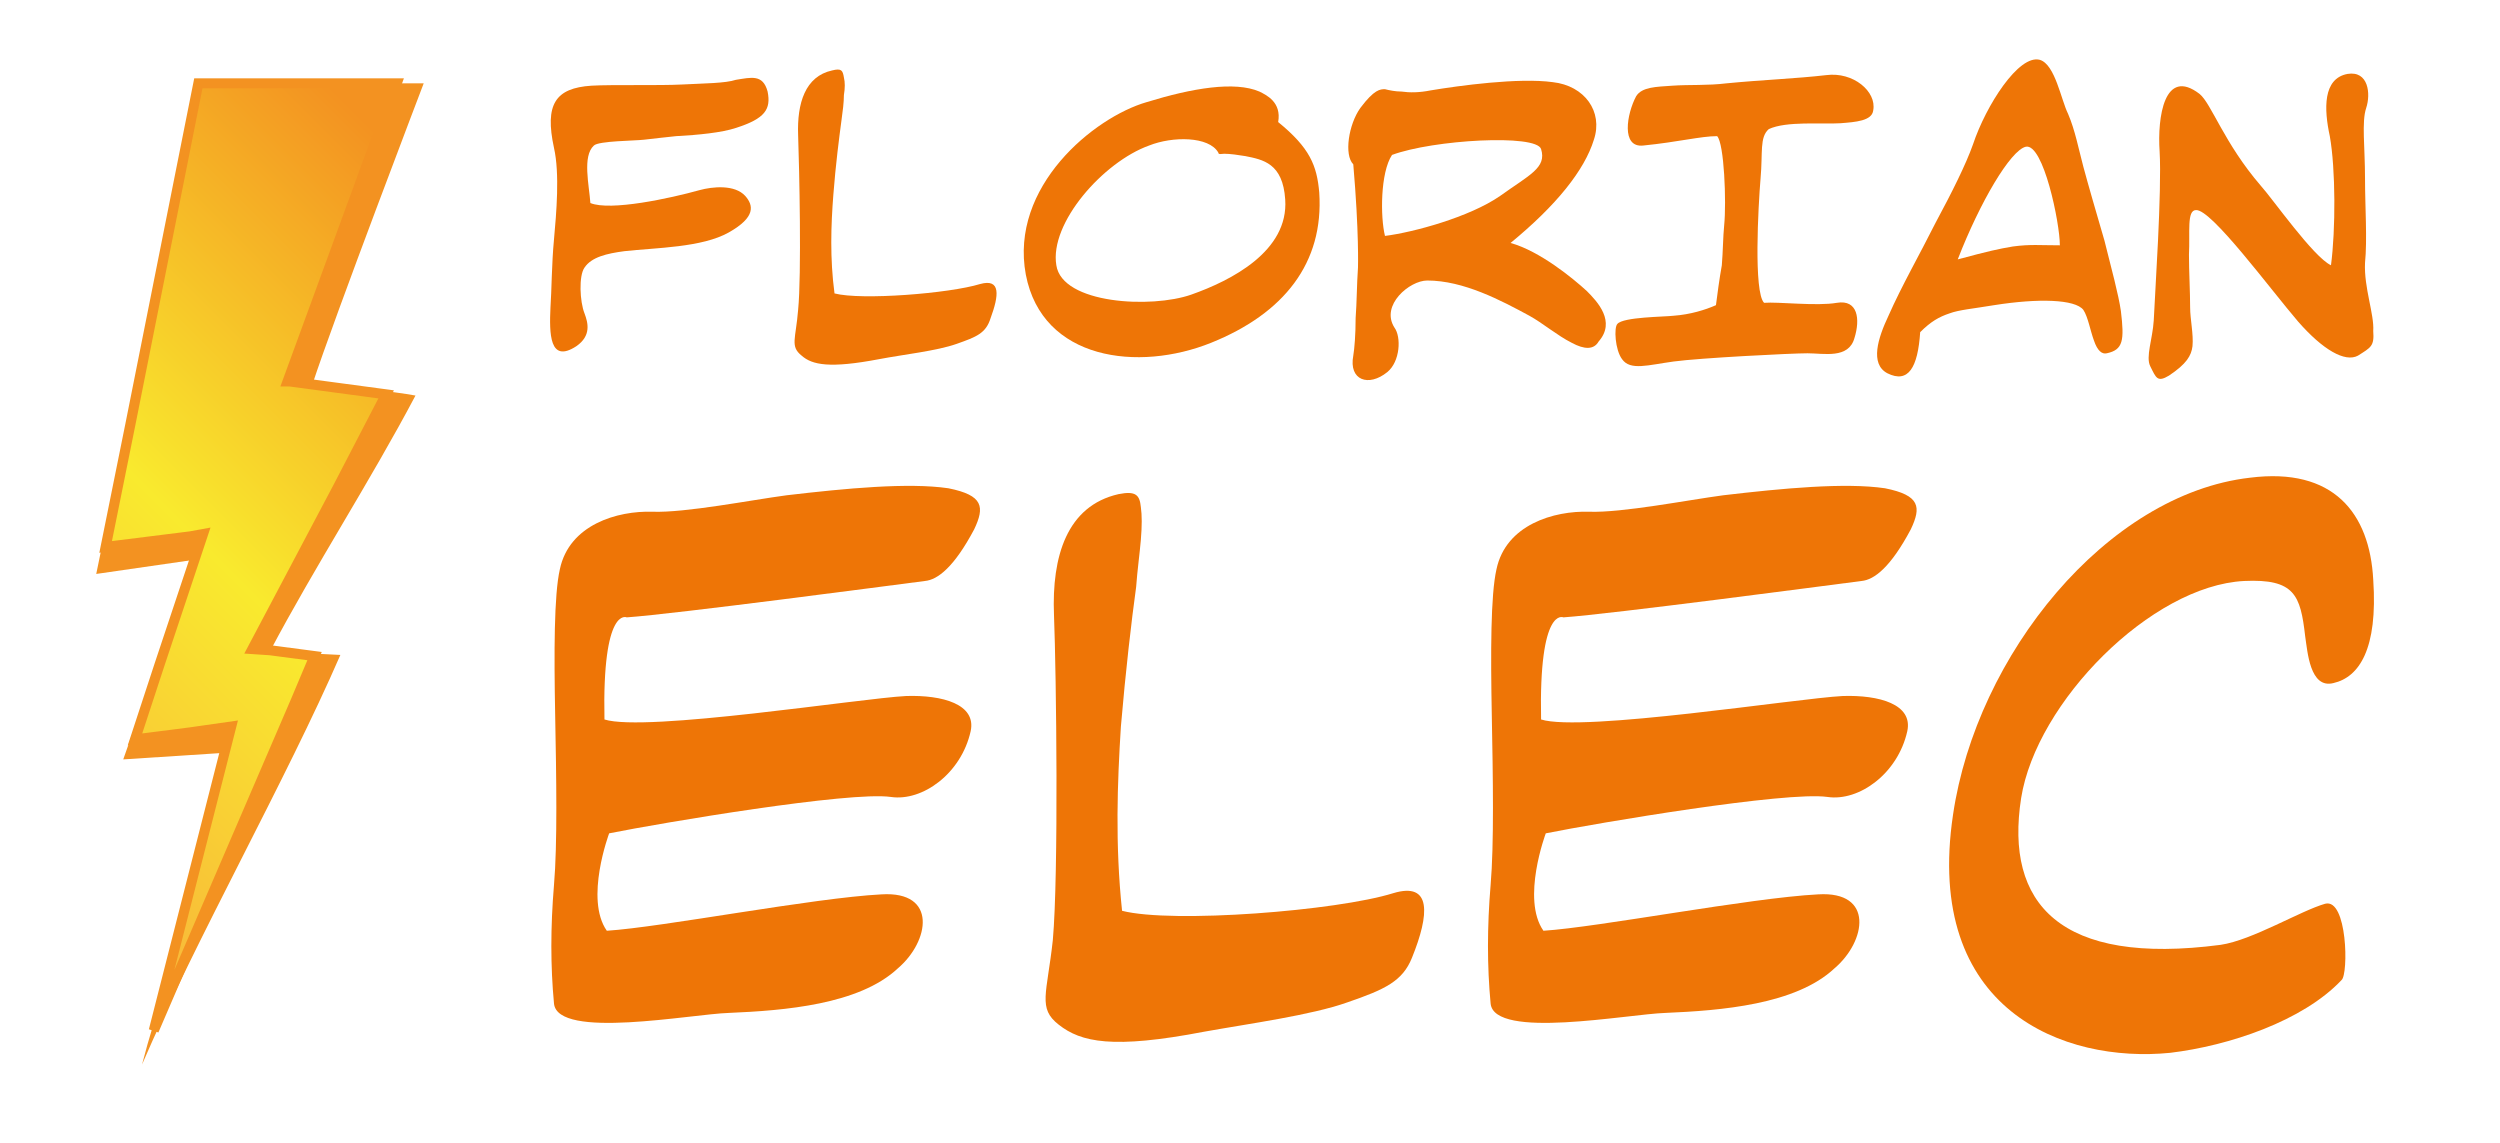 <?xml version="1.0" encoding="utf-8"?>
<!-- Generator: Adobe Illustrator 24.2.0, SVG Export Plug-In . SVG Version: 6.00 Build 0)  -->
<svg version="1.1" id="Calque_2" xmlns="http://www.w3.org/2000/svg" xmlns:xlink="http://www.w3.org/1999/xlink" x="0px" y="0px"
	 viewBox="0 0 213 97.4" style="enable-background:new 0 0 213 97.4;" xml:space="preserve">
<style type="text/css">
	.st0{fill:#F39221;}
	.st1{clip-path:url(#SVGID_2_);fill:url(#SVGID_3_);}
	.st2{fill:none;stroke:#F39221;stroke-width:0.857;stroke-miterlimit:10;}
	.st3{fill:#EE7506;}
</style>
<g>
	<path class="st0" d="M26.6,32.8c1.9-5.8,9.5-25.7,9.5-25.7l-19.3,0L8.2,48.9l8.3-1.2l-6,17L21.3,64c0,0-7,18.1-9.2,26.7
		C16.7,80,24.4,66.4,29,55.8c-1.9-0.1-3.9-0.2-6-0.3c3.8-7.2,8.6-14.6,12.4-21.8C33.8,33.4,28.2,32.7,26.6,32.8"/>
</g>
<g>
	<defs>
		<polygon id="SVGID_1_" points="16.9,7.1 11.1,36.2 9,46.6 16.2,45.7 17.3,45.5 13.6,56.6 11.5,63 16.2,62.4 19.7,61.9 13.1,87.8 
			25.2,59.7 26.8,55.9 23,55.4 21.5,55.3 28.8,41.5 32.9,33.6 24.7,32.5 24.5,32.5 33.5,7.9 32.9,7.1 		"/>
	</defs>
	<clipPath id="SVGID_2_">
		<use xlink:href="#SVGID_1_"  style="overflow:visible;"/>
	</clipPath>
	
		<linearGradient id="SVGID_3_" gradientUnits="userSpaceOnUse" x1="-28.183" y1="139.038" x2="-27.637" y2="139.038" gradientTransform="matrix(89.275 -89.275 89.275 89.275 -9900.771 -14855.784)">
		<stop  offset="0" style="stop-color:#F8AE3C"/>
		<stop  offset="0.492" style="stop-color:#F9EA2E"/>
		<stop  offset="1" style="stop-color:#F39221"/>
	</linearGradient>
	<polygon class="st1" points="21.3,100.1 73.9,47.4 21.3,-5.2 -31.4,47.4 	"/>
</g>
<g>
	<polygon class="st2" points="24.5,32.5 33.8,7.1 16.9,7.1 11.1,36.2 9,46.6 16.2,45.7 17.3,45.5 13.6,56.6 11.5,63 16.2,62.4 
		19.7,61.9 13.1,87.8 25.2,59.7 26.8,55.9 23,55.4 21.5,55.3 28.8,41.5 32.9,33.6 24.7,32.5 	"/>
</g>
<g>
	<path class="st3" d="M62.7,10.9c-1.2,0.4-3.2,0.6-5.1,0.7c-0.9,0.1-1.9,0.2-2.7,0.3c-0.8,0.1-3.9,0.1-4.3,0.5
		c-1,0.9-0.4,3.4-0.3,4.9c1.7,0.7,6.8-0.4,9.3-1.1c1.1-0.3,3-0.5,3.9,0.5c0.7,0.8,0.9,1.8-1.4,3.1c-2.3,1.3-6.2,1.3-8.9,1.6
		c-1.5,0.2-2.8,0.5-3.4,1.4c-0.5,0.7-0.4,2.9,0,3.9c0.3,0.8,0.6,1.9-0.7,2.8c-2.3,1.5-2.3-1.1-2.2-3.3c0.1-1.4,0.1-3.7,0.3-5.8
		c0.2-2.2,0.5-5.6,0-7.8c-0.8-3.7,0.1-5.1,3.2-5.3c1.7-0.1,5.8,0,7.7-0.1c1.9-0.1,3.7-0.1,4.6-0.4C64,6.6,65,6.3,65.4,7.8
		C65.7,9.3,65.2,10.1,62.7,10.9"/>
	<path class="st3" d="M81.5,29.3c-1.7,0.6-4.5,0.9-6.6,1.3c-4.2,0.8-5.7,0.5-6.6-0.3c-1-0.8-0.5-1.4-0.3-3.9c0.3-3,0.1-12.1,0-14.9
		c-0.1-2.7,0.6-5,2.9-5.5c0.8-0.2,0.9,0,1,0.6c0.1,0.4,0.1,0.9,0,1.5c0,0.6-0.1,1.4-0.2,2.1c-0.2,1.5-0.5,3.8-0.7,6.4
		c-0.2,2.6-0.3,5.4,0.1,8.4c2.3,0.6,9.8,0,12.4-0.8c1.8-0.5,1.6,1,0.9,2.9C84,28.4,83.2,28.7,81.5,29.3"/>
	<path class="st3" d="M103.2,29.2c-6.2,2.5-14.4,1.5-15.8-5.8C86,15.9,93.2,10,97.7,8.7c3.9-1.2,7.5-1.8,9.6-0.9
		c0.6,0.3,1.9,0.9,1.6,2.6c2.7,2.2,3.3,3.7,3.5,6C112.8,22.4,109.4,26.7,103.2,29.2 M106.1,13.3c-0.6-0.1-1.3-0.2-1.8-0.2
		c-0.2,0-0.5,0.1-0.5-0.1c-0.8-1.4-3.9-1.4-5.9-0.6c-3.9,1.4-8.5,6.6-7.9,10.2c0.5,3.3,8.1,3.7,11.5,2.5c3.4-1.2,8.3-3.7,8-8.1
		C109.3,13.9,107.6,13.6,106.1,13.3"/>
	<path class="st3" d="M133.9,29.2c-1.2-0.6-2.5-1.7-3.6-2.3c-2.4-1.3-5.6-3-8.7-3c-1.5,0-4,2.1-2.8,4c0.6,0.8,0.5,2.9-0.6,3.8
		c-1.6,1.3-3.3,0.7-2.9-1.4c0.1-0.6,0.2-1.8,0.2-3.2c0.1-1.3,0.1-2.9,0.2-4.3c0,0,0.1-3-0.4-8.8c-0.8-0.8-0.4-3.4,0.6-4.8
		c1.2-1.6,1.7-1.6,2.1-1.6c0.4,0.1,0.9,0.2,1.4,0.2c0.7,0.1,1.5,0.1,2.5-0.1c2.4-0.4,7.5-1.1,10.4-0.7c2.7,0.3,4.3,2.5,3.5,4.9
		c-0.8,2.6-3.2,5.6-7.1,8.8c2.5,0.7,5.3,3,6.5,4.1c0.9,0.9,2.5,2.6,1,4.3C135.8,29.8,135,29.8,133.9,29.2 M118.6,13.2
		c-1,1.5-1,5.3-0.6,6.9c2.4-0.3,7.2-1.6,9.8-3.4c2.5-1.8,4-2.4,3.5-4C130.9,11.4,122.1,11.9,118.6,13.2"/>
	<path class="st3" d="M156.8,10.5c-1.6,0.1-4.6-0.2-6.1,0.5c-0.8,0.7-0.5,2-0.7,4.2c-0.2,2.4-0.6,9.7,0.3,10.6
		c1.2-0.1,4.5,0.3,6.2,0c1.8-0.3,2,1.4,1.5,3c-0.5,1.8-2.6,1.3-4,1.3c-1.4,0-9.2,0.4-11.4,0.7c-2.2,0.3-3.7,0.8-4.4-0.2
		c-0.6-0.8-0.7-2.7-0.4-3c0.5-0.6,4-0.6,4.8-0.7c1.4-0.1,2.7-0.5,3.6-0.9c0.1-0.8,0.3-2.3,0.5-3.4c0.1-1.2,0.1-2.4,0.2-3.4
		c0.2-2,0-7-0.6-7.6c-1.4,0-3.3,0.5-6.3,0.8c-1.9,0.2-1.4-2.7-0.6-4.2c0.5-0.8,1.7-0.8,3.1-0.9c1.4-0.1,3,0,4.6-0.2
		c3.1-0.3,5.9-0.4,8.5-0.7c2.3-0.3,4.3,1.4,4,3C159.5,10.3,158.1,10.4,156.8,10.5"/>
	<path class="st3" d="M179.5,30.1c-0.4,0.1-0.8-0.2-1.1-1.1c-0.3-0.8-0.5-2-0.9-2.6c-0.7-0.9-3.8-1-7.6-0.4c-1.8,0.3-3,0.4-3.8,0.7
		c-0.9,0.3-1.6,0.7-2.5,1.6c-0.2,3-1,4.4-2.8,3.5c-1.5-0.8-0.8-3,0.1-4.9c1.1-2.5,2.7-5.3,4-7.9c1.4-2.6,2.6-5,3.2-6.7
		c1.1-3.3,3.9-7.7,5.7-7.2c1.3,0.4,1.8,3.4,2.4,4.6c0.6,1.4,0.9,3,1.3,4.5c0.4,1.5,1.1,3.9,1.8,6.3c0.6,2.4,1.2,4.6,1.4,6
		C181,29,180.9,29.8,179.5,30.1 M172.6,12.5c-1.3,0.3-3.9,4.7-5.8,9.6c2.6-0.7,3.5-0.9,4.7-1.1c1.5-0.2,2.3-0.1,4-0.1
		C175.5,19,174.1,12.2,172.6,12.5"/>
	<path class="st3" d="M200.9,30.3c-1.1,0.6-3-0.5-5.1-2.9c-2.4-2.8-7.4-9.6-8.7-9.5c-0.8,0-0.5,1.9-0.6,3.8c0,1.4,0.1,3.2,0.1,4.5
		c0,1,0.3,2.3,0.2,3.3c-0.1,0.8-0.5,1.5-2,2.5c-1,0.6-1.1,0.2-1.6-0.8c-0.4-0.8,0.2-2.3,0.3-3.9c0.1-2.3,0.7-11,0.5-14.4
		c-0.2-2.9,0.4-7.2,3.4-4.9c1,0.8,2.1,4.2,5.2,7.8c1,1.1,4.5,6.1,6,6.8c0.4-3,0.4-8.2-0.1-11c-0.5-2.3-0.6-4.9,1.5-5.3
		c1.8-0.3,2,1.7,1.6,2.9c-0.4,1.2-0.1,3.3-0.1,6c0,2.4,0.2,5.2,0,7.2c-0.1,2.1,0.8,4.4,0.7,5.8C202.3,29.5,202,29.6,200.9,30.3"/>
	<path class="st3" d="M78.8,49.5c-3.1,0.4-21.2,2.8-25.4,3.1c0,0-2.1-1-1.9,8.7c3.5,1.1,21.8-1.8,25.7-2c3.1-0.1,6,0.7,5.5,3
		c-0.8,3.6-4.1,6-6.8,5.6c-3.5-0.5-19.5,2.2-24,3.1c0,0-2.1,5.6-0.2,8.3c4.7-0.3,17.6-2.8,23.4-3.1c4.8-0.3,4.1,4,1.4,6.3
		c-3.3,3.1-9.7,3.6-14.4,3.8c-3.2,0.1-14.6,2.3-14.9-0.8c-0.3-3.2-0.3-6.5,0-10.1c0.3-3.5,0.2-9.2,0.1-14.5
		c-0.1-5.3-0.1-10.2,0.4-12.4c0.8-3.8,4.9-5,7.9-4.9c2.8,0.1,8.4-1,11.4-1.4c5.1-0.6,10.4-1.1,13.8-0.6c3,0.6,3.1,1.6,2.2,3.5
		C81.3,48.3,79.9,49.4,78.8,49.5"/>
	<path class="st3" d="M114.8,85.4c-3.1,1.1-8.3,1.8-12.2,2.5c-7.8,1.5-10.5,0.9-12.4-0.6c-1.8-1.4-1-2.6-0.5-7.2
		c0.5-5.6,0.3-22.6,0.1-27.7c-0.2-5,1.1-9.3,5.5-10.3c1.5-0.3,1.8,0.1,1.9,1.1c0.1,0.7,0.1,1.6,0,2.8c-0.1,1.2-0.3,2.6-0.4,4
		c-0.4,2.9-0.9,7.2-1.3,11.9c-0.3,4.8-0.5,10,0.1,15.7c4.3,1.1,18.3,0,23.1-1.5c3.3-1,3.1,1.8,1.6,5.5
		C119.5,83.6,118,84.3,114.8,85.4"/>
	<path class="st3" d="M158.6,49.5c-3.1,0.4-21.2,2.8-25.4,3.1c0,0-2.1-1-1.9,8.7c3.5,1.1,21.8-1.8,25.7-2c3.1-0.1,6,0.7,5.5,3
		c-0.8,3.6-4.1,6-6.8,5.6c-3.5-0.5-19.5,2.2-24,3.1c0,0-2.1,5.6-0.2,8.3c4.7-0.3,17.6-2.8,23.4-3.1c4.8-0.3,4.1,4,1.4,6.3
		c-3.3,3.1-9.7,3.6-14.4,3.8c-3.2,0.1-14.6,2.3-14.9-0.8c-0.3-3.2-0.3-6.5,0-10.1c0.3-3.5,0.2-9.2,0.1-14.5
		c-0.1-5.3-0.1-10.2,0.4-12.4c0.8-3.8,4.9-5,7.9-4.9c2.8,0.1,8.4-1,11.4-1.4c5.1-0.6,10.4-1.1,13.8-0.6c3,0.6,3.1,1.6,2.2,3.5
		C161.1,48.3,159.7,49.4,158.6,49.5"/>
	<path class="st3" d="M198.8,58.2c-2,0.5-2.2-2.7-2.4-4c-0.4-3.5-0.9-4.9-5.2-4.7c-7.9,0.4-17.7,10.3-19,18.5
		c-1.4,9,3.3,14.3,17,12.5c2.7-0.4,6.8-2.9,8.9-3.5c1.9-0.5,2,6,1.4,6.5c-3.3,3.5-9.6,5.6-14.6,6.2c-9,0.9-21-3.6-18.5-20.3
		c2-13.6,13.1-27.3,25.3-28.7c7.1-0.9,10.2,3,10.5,8.7C202.6,55.3,201,57.7,198.8,58.2"/>
</g>
</svg>
